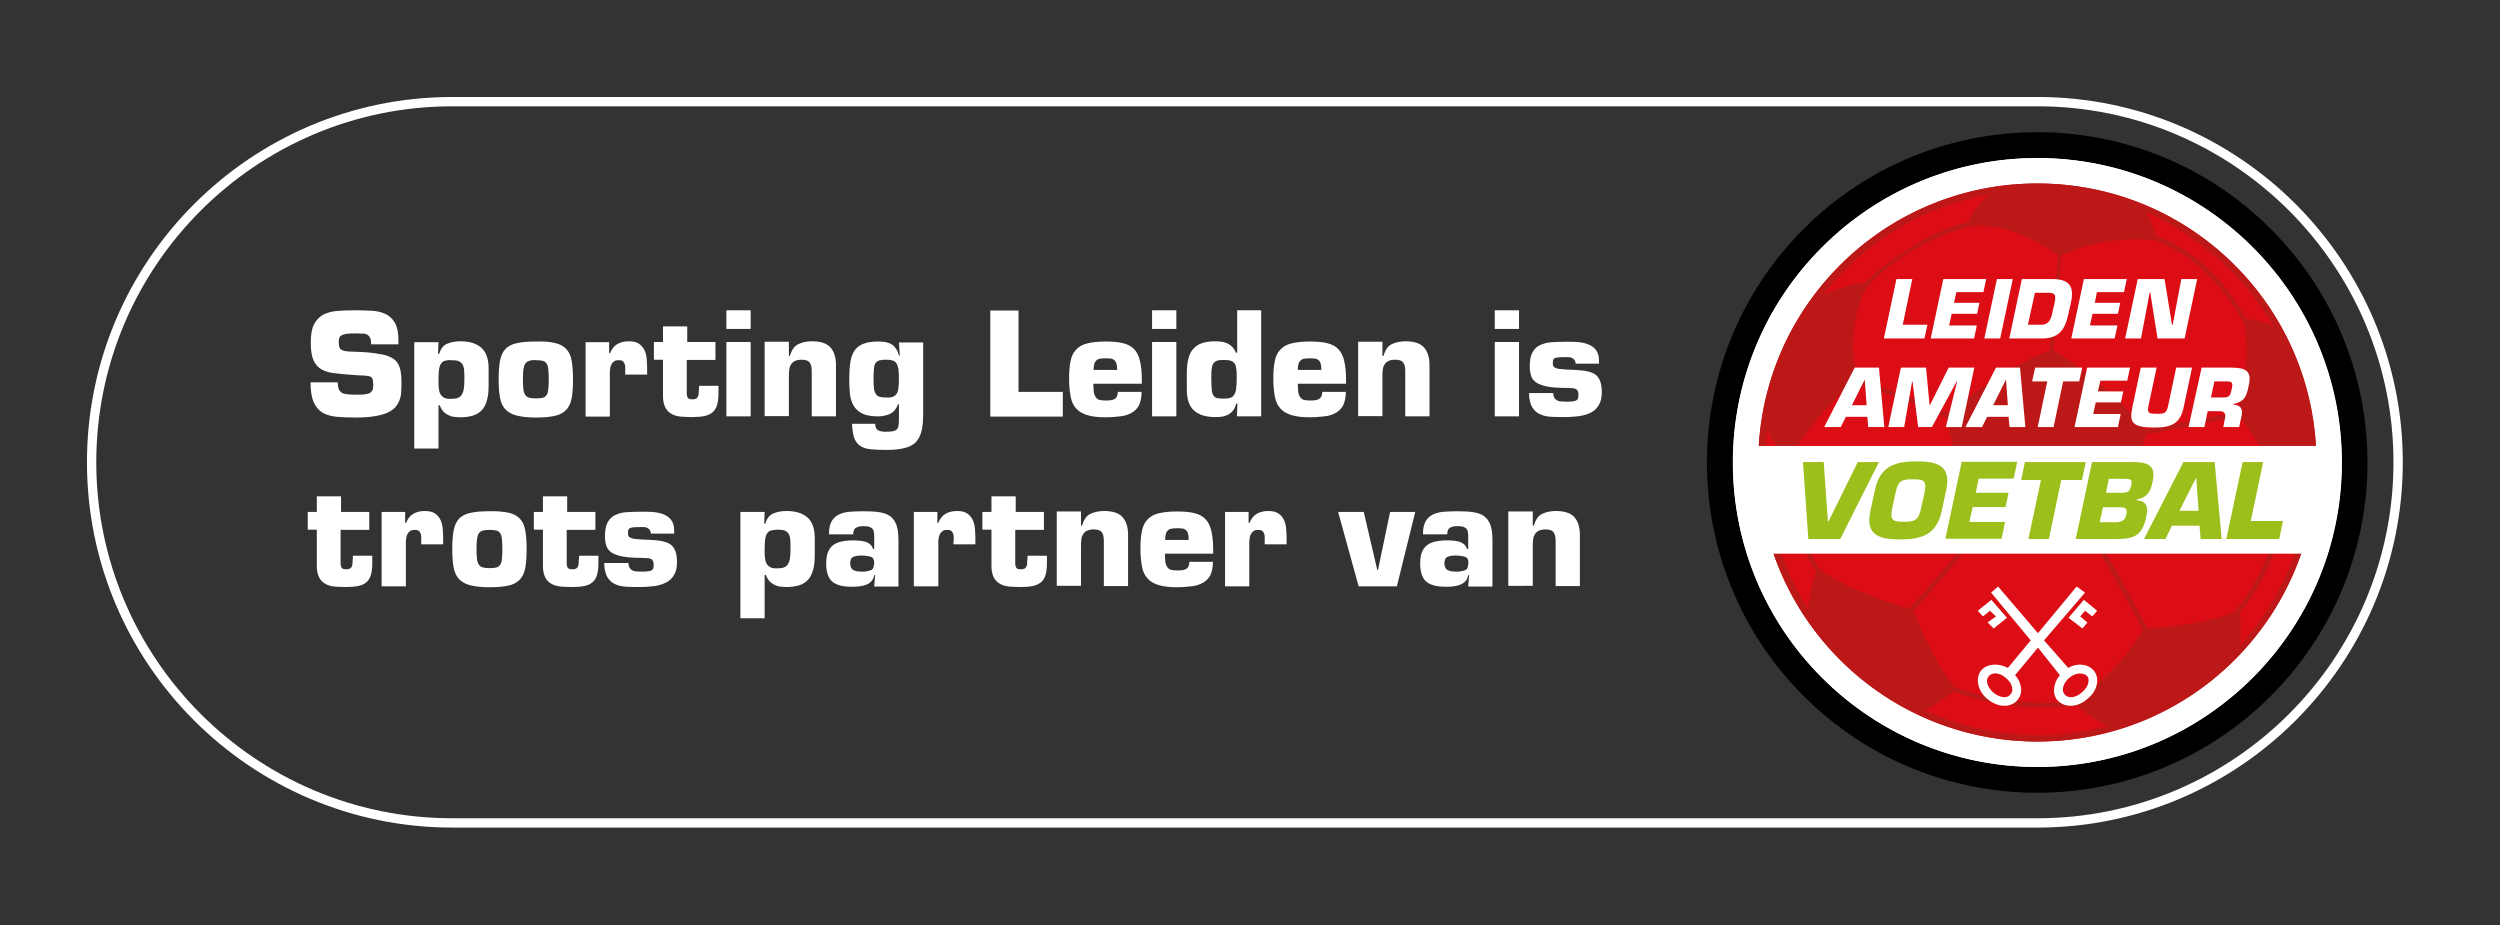 <?xml version="1.0" encoding="utf-8"?>
<!-- Generator: Adobe Illustrator 26.0.3, SVG Export Plug-In . SVG Version: 6.00 Build 0)  -->
<svg version="1.1" id="Logo_LAV" xmlns="http://www.w3.org/2000/svg" xmlns:xlink="http://www.w3.org/1999/xlink" x="0px" y="0px"
	 viewBox="0 0 1072.4 396.9" style="enable-background:new 0 0 1072.4 396.9;" xml:space="preserve">
<rect x="0" y="0" width="1072.4" height="396.9" fill="#333333" stroke="none"/>
<style type="text/css">
	.st0{fill:#FFFFFF;}
	.st1{fill:#BD1818;}
	.st2{fill:#DC0D15;}
	.st3{fill:#9DBF1C;}
</style>
<path class="st0" d="M874,355H194c-86.4,0-156.7-70.3-156.7-156.7c0-86.4,70.3-156.7,156.7-156.7h680c86.4,0,156.7,70.3,156.7,156.7
	C1030.7,284.7,960.4,355,874,355z M194,45.6c-84.2,0-152.7,68.5-152.7,152.7C41.3,282.5,109.8,351,194,351h680
	c84.2,0,152.7-68.5,152.7-152.7c0-84.2-68.5-152.7-152.7-152.7H194z"/>
<ellipse id="Basis_00000114054248375488848020000009848072430520852662_" transform="matrix(0.707 -0.707 0.707 0.707 115.762 676.106)" cx="874" cy="198.3" rx="141.7" ry="141.7"/>
<g>
	<g id="Basis_00000183233739590421567650000013845771430607941015_">
		
			<ellipse transform="matrix(0.707 -0.707 0.707 0.707 115.762 676.106)" class="st0" cx="874" cy="198.3" rx="130.6" ry="130.6"/>
	</g>
	<path id="Basis_00000138553425606314426040000016194904299516140701_" class="st0" d="M874,67.8c-72.1,0-130.6,58.5-130.6,130.6
		c0,72.1,58.5,130.6,130.6,130.6c72.1,0,130.6-58.5,130.6-130.6C1004.6,126.2,946.1,67.8,874,67.8L874,67.8z"/>
</g>
<g>
	<g>
		<g id="Basis_00000165207374200992703050000015777248264141867444_">
			
				<ellipse transform="matrix(0.707 -0.707 0.707 0.707 115.762 676.106)" class="st1" cx="874" cy="198.3" rx="119.7" ry="119.7"/>
		</g>
		<path id="Basis_00000170973838561886521780000011833946344212075171_" class="st1" d="M874,78.7c-66.1,0-119.7,53.6-119.7,119.7
			c0,66.1,53.6,119.7,119.7,119.7c66.1,0,119.7-53.6,119.7-119.7C993.7,132.2,940.1,78.7,874,78.7L874,78.7z"/>
	</g>
	<g id="Voetbal">
		<path class="st2" d="M847.6,230.1c-3,3.8-8.7,11.2-14.3,17.7c-5.6,6.5-10.9,12.5-12.5,14.3c0.3,0.8,2.9,6.9,6.2,13.8
			c3.3,6.7,7.4,14.2,11,18c0.6,0.6,0.4,0.7,1.3,1.1c12.4,4.4,24.6,6,34,6.3c9.7,0.4,16.4-0.5,17.8-0.7l0.1-0.1l0-0.1
			c10.6-8,17.6-15.5,21.9-21.1c4.3-5.5,6-9.1,6-9.1c0,0,0.1-0.1,0.1-0.1c0,0-4.3-7.9-8.9-16.3c-3.5-6.3-7.3-12.5-10.7-18.8
			c-6.1,0.8-24.1-1.6-28.4-1.6C860.6,233.5,850.4,230.5,847.6,230.1L847.6,230.1z"/>
		<path class="st2" d="M795.2,164.4c-8.5,6.7-15,14.2-19.4,20.1c-4.4,6-6.9,10.5-7.2,11.2h0h0c-0.4,15.1,2.4,27,5.5,35.3
			c3.1,8.3,6.4,13,7,13.7c5.8,4.2,14.2,7.9,21.6,10.9c7.5,2.9,14,5,16.3,5.6c1-1.1,6.2-7,11.9-13.7c5.7-6.6,12.3-14.3,15.5-18.4
			c-1.2-5.3-4-16.3-6.3-26.9c-2.3-10.6-4.5-20.5-5-23c-0.7-0.3-5.8-2.6-13.1-5.5c-7.3-2.9-16.9-6.5-26.7-9.4
			C795.2,164.3,795.2,164.3,795.2,164.4L795.2,164.4z"/>
		<path class="st2" d="M882.9,109.6c-1.9-1.4-7.5-5.3-14.7-8.4c-7.2-3.1-15.9-5.5-24.2-3.9c-10.4,2.6-21.1,8-29.1,13.6
			c-8,5.6-13.3,11.4-14.1,12.1c-0.4,0.7-2.6,4.5-4.2,11.1c-1.6,6.7-2.5,16.2-0.5,28.3c9.5,2.8,18.7,6.2,25.9,9.1
			c7.2,2.9,12.4,5.2,13.7,5.8c1.5-1.3,7.2-6,15.1-11.5c7.9-5.5,18.1-11.3,28.4-15.5l1.8-20.5L882.9,109.6L882.9,109.6z"/>
		<path class="st2" d="M962.3,138.4l-0.4-0.6c-2.3-5.1-5.7-9.4-9.2-13.7c-6-7.4-15.2-16.1-28-21c-11.5-1.2-21.3,0.2-28.3,2.1
			c-7.1,1.9-11.4,4.1-12.2,4.5l-1.5,20.3l-1.9,20.3l0,0l0,0c2.4,1.4,8.7,5.3,15.9,11c7.3,5.8,15.8,13.5,23.4,23l19.9-3.8l19.9-3.8
			c2.9-11.5,3.8-20.2,3.8-26.4C963.7,144,962.9,140.2,962.3,138.4L962.3,138.4z"/>
		<path class="st2" d="M775.7,261.2c0.2-2.7,0.6-5.2,1.1-7.8c0.5-2.5,1.3-5.2,2.2-8.2c-1.3-1.9-4.6-7.1-7.4-15.5
			c-2.9-8.3-5.3-19.8-5-34c-2-1.5-3.6-3.2-5-5.1c-1.4-1.9-2.5-3.9-3.5-6.1c-0.1,0.5-0.1,1-0.2,1.5c-0.1,0.5-0.1,1-0.1,1.5h0h0v0l0,0
			h0h0c-1.2,13.4-0.1,26.5,3,38.9C763.9,239,769,250.7,775.7,261.2L775.7,261.2z"/>
		<path class="st2" d="M904.1,311.5c-3.5-1.8-6.4-3.7-8.6-5.2c-2.2-1.6-3.6-2.9-4.2-3.5c-2.3,0.3-9.4,1-19.1,0.6
			c-9.7-0.5-21.9-2.1-34.3-6.7l0,0l0,0c-1.2,0.9-3.2,2.3-5.4,3.8c-2.2,1.5-4.5,3.1-6.6,4.4c5.8,2.6,11.9,4.8,18.2,6.5
			c6.3,1.7,12.8,2.9,19.5,3.5v0l0,0h0h0l0,0v0c7,0.6,13.9,0.7,20.7,0.1C891,314.3,897.6,313.1,904.1,311.5L904.1,311.5z"/>
		<path class="st2" d="M920.2,90.9c1.6,2.3,2.9,4.8,3.5,6.5c0.6,1.7,0.8,3,0.9,3.7l0.4,0.1l0.4,0.1c12.2,4.7,21.3,12.6,27.4,19.8
			c6.2,7.2,9.5,13.7,10.4,15.5c0.3,0,0.5,0.1,0.7,0.1c1,0.2,2.5,0.5,4.4,0.9c1.9,0.4,4.1,0.9,6.5,1.6c-6.3-10.6-14.1-20.1-23.3-28.2
			C942.3,102.9,931.6,95.8,920.2,90.9L920.2,90.9z"/>
		<path class="st2" d="M844.6,95.1c0.2-0.8,0.8-2.4,2.2-4.5c1.4-2.1,3.5-4.7,6.8-7.2c-14.3,2.5-27.8,7.6-39.9,14.9
			c-12.1,7.3-22.9,16.8-31.7,28.1c4.8-2,8.8-3.2,11.8-4c3-0.7,5-1,5.8-1c1.2-1.1,7-6.4,15.1-11.9c8.1-5.6,18.4-11.5,28.8-14.1
			l0.6-0.1L844.6,95.1L844.6,95.1z"/>
		<path class="st2" d="M959.4,261.5c9.3-11.7,13.9-23.3,16.3-32c2.3-8.7,2.4-14.5,2.4-14.6c0.1-1,0.2-1.1,0-1.8
			c-0.9-2.8-2.5-7.6-4.8-13.1c-3-7-7.3-15.1-12.9-21.3l-19.9,3.8l-19.9,3.8c-0.8,3.7-5,14.2-9.3,24.5c-4.3,10.3-8.7,20.3-10,23.1
			c1.9,2.8,6.9,11.6,11.3,19.7c4.5,8.1,8.4,15.5,8.5,15.6c0.1,0.2,0.2,0.3,0.4,0.4c2.6-0.2,8.2-0.6,14.7-1.5
			c7.6-1.1,16.4-2.9,22.1-5.7C958.9,262.1,959.3,262.1,959.4,261.5L959.4,261.5z"/>
		<path class="st2" d="M960.9,262.8l-0.1,0.1l0,0.1c0,0,0.2,1.5,0.3,4c0.1,2.4,0.2,5.8,0.1,9.6c8.1-9,14.8-19.3,19.8-30.7
			c5-11.3,8.3-23.6,9.5-36.6h0h0v0v0h0h0c0-0.3,0-0.5,0.1-0.8c0-0.3,0-0.6,0.1-0.8c-0.5,0.5-1,1-1.5,1.5c-0.5,0.5-1.1,1-1.7,1.5l0,0
			v0c-1,0.8-2,1.5-3.1,2.2c-1.1,0.7-2.3,1.4-3.6,2c-0.2,0.1-0.5,0.1-0.6,0.4c0,1.4-0.4,7.7-2.9,16.4
			C974.6,240.4,969.9,251.6,960.9,262.8L960.9,262.8L960.9,262.8z"/>
	</g>
</g>
<g id="Sleutels">
	<path class="st0" d="M876.8,274.7l10.4,11.8c3.7-2.2,8.3-1.8,10.8,1c3,3.3,1.7,9-2.6,12.3c-4.2,3.8-9.9,3.9-12.9,0.5
		c-2.3-2.7-1.7-7.4,1.1-10.7l-9.4-11.8l-9.8,11.8c3,3.3,3.5,7.9,1,10.7c-2.8,3.4-8.5,3.3-12.9-0.5c-4.2-3.3-5.3-9-2.6-12.3
		c2.5-2.8,7.2-3.2,11.4-1l9.8-11.8l-17-20.5l3-2.6l17.1,20l16.6-20l3.6,2.6L876.8,274.7z M860.3,290.7c-2.5-2.2-5.8-2.5-7.2-0.6
		c-1.6,1.6-0.6,4.8,2.1,7.1c2.6,2.1,5.9,2.6,7.2,0.6C864.1,296.2,863.1,292.9,860.3,290.7z M892.8,297.2c3-2.3,3.8-5.5,2.6-7.1
		c-1.7-1.8-5.1-1.6-7.7,0.6c-2.7,2.2-3.6,5.5-2.1,7.1C887,299.8,890.5,299.3,892.8,297.2z"/>
	<polygon class="st0" points="895.4,267 893.3,269.6 887.3,265 893.9,257.3 899.6,262 897.5,264.4 894.4,262 892.3,264.4 	"/>
	<polygon class="st0" points="853.6,262 850.6,264.4 848.4,262 854.2,257.3 860.9,265 855.2,269.6 852.6,267 856.2,264.4 	"/>
</g>
<rect id="Balk" x="750.7" y="191.3" class="st0" width="246.6" height="46.2"/>
<g id="Tekst">
	<g>
		<path class="st0" d="M816.2,139.3h10.6l-1.3,5.9h-17.4l5.4-25.5h6.8L816.2,139.3z"/>
		<path class="st0" d="M838.2,129.9h10.9l-1,4.7h-10.9l-1.1,5H848l-1.2,5.6h-18.6l5.4-25.5H852l-1.2,5.6h-11.6L838.2,129.9z"/>
		<path class="st0" d="M858,145.2h-6.8l5.4-25.5h6.8L858,145.2z"/>
		<path class="st0" d="M867.3,119.7h12.9c7.1,0,9.7,2.7,8.2,9.9l-1.2,5.3c-1.5,7-4.4,10.3-11.5,10.3h-13.8L867.3,119.7z
			 M869.9,139.3h5.9c2.5,0,3.8-1.7,4.4-4.4l1.2-5.3c0.7-3.3-0.2-4-2.6-4h-5.9L869.9,139.3z"/>
		<path class="st0" d="M898.6,129.9h10.9l-1,4.7h-10.9l-1.1,5h11.8l-1.2,5.6h-18.6l5.4-25.5h18.4l-1.2,5.6h-11.6L898.6,129.9z"/>
		<path class="st0" d="M918.4,145.2h-6.8l5.4-25.5h11.5l3.2,19.6h0.3l3.7-19.6h6.8l-5.4,25.5h-11.6l-3.1-19.6h-0.3L918.4,145.2z"/>
		<path class="st0" d="M791.8,178.8l-2.2,4.4h-7.1l13.1-25.5H806l2.3,25.5h-6.9l-0.4-4.4H791.8z M799.9,162.8L799.9,162.8l-5.5,11
			h6.3L799.9,162.8z"/>
		<path class="st0" d="M816.8,183.2H810l5.4-25.5h10.8l1.5,16h0.2l8-16h11l-5.4,25.5h-6.8l4.8-19.5h-0.2l-10.6,19.5h-5.9l-2.4-19.5
			h-0.2L816.8,183.2z"/>
		<path class="st0" d="M852.4,178.8l-2.2,4.4h-7.1l13.1-25.5h10.3l2.3,25.5H862l-0.4-4.4H852.4z M860.5,162.8L860.5,162.8l-5.5,11
			h6.3L860.5,162.8z"/>
		<path class="st0" d="M880.9,183.2h-6.8l4.1-19.6h-6.5l1.3-5.9h20.2l-1.3,5.9H885L880.9,183.2z"/>
		<path class="st0" d="M899.9,167.9h10.9l-1,4.7H899l-1.1,5h11.8l-1.2,5.6h-18.6l5.4-25.5h18.4l-1.2,5.6H901L899.9,167.9z"/>
		<path class="st0" d="M940.3,157.7l-3.6,17c-1.4,6.8-5,8.7-12.5,8.7c-10.2,0-10.7-2.6-9.5-8.7l3.6-17h6.8l-3.6,16.9
			c-0.6,2.9,1,2.9,3.9,2.9c2.9,0,3.9-0.2,4.6-3.2l3.5-16.6H940.3z"/>
		<path class="st0" d="M944.4,157.7h13.1c5.9,0.1,8.5,1.4,7.1,7.7c-0.9,4.2-1.4,6.7-6.5,7.9l-0.1,0.3c2.8,0.1,4.2,1.6,3.6,4.5
			l-1.1,5.1h-6.8l0.7-3.6c0.5-1.9-0.1-3.2-2.1-3.2h-5.3l-1.4,6.8h-6.8L944.4,157.7z M953.7,170.5c2.9,0,3.1-1.1,3.7-4
			c0.5-2.3,0-2.9-2.2-2.9h-5.3l-1.5,6.9H953.7z"/>
	</g>
	<g>
		<path class="st3" d="M796.9,198.2h9.1l-16.6,33h-13.7l-2.3-33h8.9l1.8,25.4h0.3L796.9,198.2z"/>
		<path class="st3" d="M802.3,219.3l2-9.3c2.2-10.2,8.9-12.1,17.9-12.1c8.9,0,14.8,1.9,12.7,12.1l-2,9.3
			c-2.2,10.2-8.9,12.1-17.8,12.1C806,231.4,800.1,229.5,802.3,219.3z M824,218.4l1.6-7.4c1-4.9-0.5-5.4-5.1-5.4
			c-4.6,0-6.2,0.5-7.3,5.4l-1.6,7.4c-0.9,4.9,0.5,5.4,5.1,5.4C821.2,223.8,822.9,223.3,824,218.4z"/>
		<path class="st3" d="M847.5,211.4h14.1l-1.3,6.1h-14.1l-1.4,6.4h15.3l-1.5,7.2h-24.1l7-33h23.8l-1.5,7.2h-15L847.5,211.4z"/>
		<path class="st3" d="M878.9,231.2h-8.8l5.4-25.3H867l1.6-7.7h26.1l-1.6,7.7h-8.9L878.9,231.2z"/>
		<path class="st3" d="M897.4,198.2h17.3c6.6,0,10.2,1.2,8.7,8.4c-0.9,4.2-2.3,6.9-6.8,7.6l-0.1,0.4c4.8,0.3,5,3.3,4.1,7.4
			c-1.7,8.1-5.7,9.2-12.7,9.2h-17.5L897.4,198.2z M900.7,224h6.6c2.9,0,4.2-0.7,4.8-3.3c0.6-2.7-0.4-3.1-3.2-3.1h-6.8L900.7,224z
			 M903.4,211.4h6.3c3.1,0,3.9-0.5,4.5-3.2c0.4-2,0.3-2.7-2.2-2.8h-7.4L903.4,211.4z"/>
		<path class="st3" d="M931.7,225.5l-2.8,5.7h-9.2l16.9-33H950l3,33h-9l-0.5-5.7H931.7z M942.1,204.8L942.1,204.8l-7.2,14.3h8.2
			L942.1,204.8z"/>
		<path class="st3" d="M965.5,223.5h13.8l-1.6,7.7H955l7-33h8.8L965.5,223.5z"/>
	</g>
</g>
<g>
	<path class="st0" d="M155.4,151c3.4,0.2,6.1,0.6,8.3,1c2.2,0.4,3.9,1.1,5.2,2c1.3,0.9,2.1,2.2,2.6,3.8c0.5,1.6,0.7,3.7,0.7,6.3
		c0,1.3,0,2.5-0.1,3.7c0,1.2-0.2,2.4-0.6,3.5c-0.4,1.1-0.9,2.1-1.7,3.1c-0.8,1-1.9,1.8-3.3,2.5c-1.5,0.7-3.3,1.2-5.6,1.6
		c-2.3,0.4-5.1,0.6-8.4,0.6c-2.9,0-5.6-0.1-7.9-0.3c-2.4-0.2-4.4-0.8-6.1-1.7c-1.7-1-3-2.5-3.9-4.5c-0.9-2-1.4-4.9-1.4-8.6h11.7
		c0,1.2,0.1,2.1,0.4,2.8c0.2,0.7,0.7,1.2,1.2,1.6c0.6,0.4,1.4,0.6,2.3,0.7c1,0.1,2.2,0.2,3.7,0.2c1.4,0,2.6,0,3.6-0.1
		c1-0.1,1.7-0.3,2.3-0.5c0.6-0.3,1-0.7,1.3-1.2c0.3-0.5,0.4-1.3,0.4-2.3c0-1-0.1-1.7-0.2-2.3c-0.1-0.5-0.4-0.9-0.8-1.2
		c-0.4-0.3-1.1-0.4-1.9-0.5c-0.8-0.1-2-0.2-3.4-0.2l-2.7-0.2c-2.8-0.2-5.3-0.4-7.5-0.7c-2.2-0.2-4.1-0.8-5.6-1.6s-2.7-2.2-3.5-3.9
		c-0.8-1.8-1.2-4.3-1.2-7.6c0-3.3,0.4-5.8,1.3-7.7c0.9-1.8,2.2-3.2,3.8-4.2c1.7-0.9,3.7-1.5,6-1.7c2.4-0.2,5-0.3,8-0.3
		c2.5,0,4.8,0.1,7.1,0.2c2.2,0.1,4.2,0.6,5.9,1.4c1.7,0.8,3,2.1,4,3.8c1,1.7,1.5,4.2,1.5,7.3v1.9h-11.7c0-1.2-0.1-2.1-0.4-2.7
		c-0.3-0.6-0.7-1.1-1.2-1.4c-0.5-0.3-1.2-0.5-2.1-0.5c-0.8,0-1.9-0.1-3.1-0.1c-1.7,0-3,0.1-3.9,0.2c-0.9,0.2-1.6,0.4-2.1,0.7
		c-0.5,0.3-0.8,0.7-0.9,1.2c-0.1,0.5-0.2,1.1-0.2,1.7c0,0.9,0.1,1.6,0.3,2.2c0.2,0.5,0.5,0.9,1,1.1c0.4,0.2,0.9,0.4,1.5,0.5
		c0.6,0.1,1.3,0.2,2.1,0.2L155.4,151z"/>
	<path class="st0" d="M177.7,146.8h10.4l-0.2,5h0.5c0.6-2.1,1.7-3.6,3.3-4.3c1.6-0.7,3.5-1.1,5.8-1.1c3.8,0,6.8,0.9,8.9,2.7
		c2.1,1.8,3.2,4.8,3.2,9v7.3c0,2.4-0.2,4.5-0.7,6.2c-0.4,1.7-1.1,3.1-2.1,4.2c-1,1.1-2.2,1.9-3.7,2.4c-1.5,0.5-3.4,0.8-5.6,0.8
		c-1,0-1.9-0.1-2.8-0.2c-0.9-0.1-1.7-0.4-2.5-0.8c-0.8-0.4-1.5-0.9-2.1-1.6c-0.6-0.7-1.1-1.5-1.5-2.6h-0.5v18.6h-10.4V146.8z
		 M190.7,154.8c-0.7,0.2-1.2,0.7-1.6,1.3c-0.4,0.6-0.6,1.4-0.8,2.5c-0.1,1.1-0.2,2.5-0.2,4.2c0,1.3,0,2.5,0.1,3.6
		c0.1,1,0.3,1.9,0.7,2.6c0.4,0.7,0.9,1.2,1.6,1.6c0.7,0.4,1.6,0.5,2.9,0.5c1.1,0,2-0.1,2.7-0.3c0.7-0.2,1.3-0.6,1.8-1.2
		c0.4-0.6,0.8-1.4,1-2.5c0.2-1.1,0.3-2.5,0.3-4.3c0-1.5,0-2.8-0.1-3.9c-0.1-1.1-0.3-1.9-0.7-2.6c-0.4-0.6-1-1.1-1.7-1.4
		c-0.8-0.3-1.8-0.4-3.2-0.4C192.3,154.4,191.4,154.6,190.7,154.8z"/>
	<path class="st0" d="M237.9,147.1c2.1,0.4,3.7,1.3,4.9,2.5c1.2,1.2,2,2.9,2.4,5c0.4,2.1,0.6,4.9,0.6,8.2c0,3.3-0.2,6-0.6,8.1
		c-0.4,2.1-1.2,3.8-2.4,5c-1.2,1.2-2.8,2.1-4.9,2.5c-2.1,0.5-4.8,0.7-8.1,0.7c-3.3,0-5.9-0.3-8-0.8s-3.7-1.4-4.9-2.6
		c-1.2-1.2-2-2.9-2.4-5c-0.4-2.1-0.6-4.7-0.6-7.9c0-3.3,0.2-6,0.6-8.1c0.4-2.1,1.2-3.8,2.3-5c1.2-1.2,2.8-2.1,4.9-2.5
		c2.1-0.5,4.8-0.7,8.1-0.7C233.2,146.4,235.9,146.6,237.9,147.1z M227,154.8c-0.7,0.2-1.3,0.6-1.7,1.2c-0.4,0.6-0.6,1.4-0.8,2.5
		c-0.1,1.1-0.2,2.5-0.2,4.2c0,1.7,0.1,3.1,0.2,4.2c0.1,1.1,0.4,1.9,0.8,2.5c0.4,0.6,1,1,1.7,1.2c0.7,0.2,1.7,0.3,3,0.3
		c1.2,0,2.2-0.1,2.9-0.3c0.7-0.2,1.2-0.6,1.6-1.2c0.4-0.6,0.6-1.4,0.7-2.5c0.1-1.1,0.2-2.5,0.2-4.2c0-1.7-0.1-3.1-0.2-4.2
		c-0.1-1.1-0.3-1.9-0.7-2.5c-0.4-0.6-0.9-1-1.6-1.2c-0.7-0.2-1.7-0.3-2.9-0.3C228.8,154.4,227.8,154.5,227,154.8z"/>
	<path class="st0" d="M268.2,159.2c0-0.6,0-1.1,0-1.7c0-0.6-0.1-1.1-0.3-1.5c-0.2-0.4-0.4-0.8-0.8-1.1c-0.4-0.3-0.9-0.4-1.6-0.4
		c-0.8,0-1.5,0.1-1.9,0.4c-0.5,0.3-0.9,0.7-1.2,1.2c-0.3,0.5-0.5,1-0.6,1.6c-0.1,0.6-0.2,1.2-0.2,1.9v19.1h-10.4v-31.9h10.1v4.7h0.4
		c0.7-1.8,1.7-3.1,3.1-3.9c1.4-0.8,3-1.2,4.9-1.2c1.8,0,3.3,0.3,4.3,1c1.1,0.7,1.8,1.6,2.4,2.7c0.5,1.1,0.9,2.3,1,3.8
		c0.1,1.4,0.2,2.9,0.2,4.3v2.5h-9.4V159.2z"/>
	<path class="st0" d="M306.7,154.4h-12.1v14.3c0,0.9,0.2,1.6,0.5,2c0.3,0.4,0.9,0.6,1.9,0.6c0.7,0,1.2-0.1,1.6-0.3
		c0.4-0.2,0.6-0.5,0.8-0.9c0.2-0.4,0.3-0.8,0.3-1.3c0-0.5,0.1-1,0.1-1.6l0.1-1.7h8.3v2.9c0,2.2-0.2,4-0.6,5.3
		c-0.4,1.4-1.1,2.5-2,3.2c-0.9,0.8-2.1,1.3-3.6,1.6c-1.5,0.3-3.3,0.4-5.4,0.4c-1.7,0-3.2-0.1-4.7-0.2c-1.5-0.2-2.8-0.5-3.9-1.2
		c-1.1-0.6-2-1.5-2.6-2.7c-0.6-1.2-1-2.8-1-4.8v-15.7h-3.9v-7.6h3.9v-6.7h10.4v6.7h12.1V154.4z"/>
	<path class="st0" d="M322,141.1h-10.4v-8H322V141.1z M322,178.6h-10.4v-31.9H322V178.6z"/>
	<path class="st0" d="M338.4,146.8v5.9h0.4c0.8-2.5,1.9-4.2,3.5-5c1.6-0.8,3.6-1.3,6-1.3c3.6,0,6.2,0.8,7.8,2.5
		c1.6,1.7,2.5,4.2,2.5,7.7v22h-10.4V159c0-1.5-0.3-2.7-0.9-3.5c-0.6-0.8-1.7-1.2-3.4-1.2c-1.2,0-2.1,0.2-2.8,0.5
		c-0.7,0.3-1.3,0.8-1.7,1.4c-0.4,0.6-0.7,1.3-0.8,2.1c-0.1,0.8-0.2,1.7-0.2,2.7v17.5H328v-31.9H338.4z"/>
	<path class="st0" d="M375.4,181.5c0,0.9,0.1,1.6,0.4,2.1c0.3,0.5,0.6,0.9,1.1,1.1c0.4,0.2,0.9,0.3,1.5,0.4c0.5,0.1,1.1,0.1,1.7,0.1
		c1.1,0,2.1-0.1,2.8-0.2c0.7-0.1,1.3-0.4,1.7-0.7c0.4-0.4,0.7-0.9,0.8-1.6c0.1-0.7,0.2-1.6,0.2-2.7v-6.6h-0.4
		c-0.7,2-1.8,3.3-3.3,4.1c-1.5,0.7-3.3,1.1-5.3,1.1c-2.8,0-5.1-0.4-6.7-1.2c-1.6-0.8-2.8-1.9-3.7-3.3c-0.8-1.4-1.4-3.1-1.6-5
		c-0.2-1.9-0.3-4-0.3-6.3c0-2.6,0.1-4.9,0.4-6.9c0.2-2,0.8-3.7,1.6-5.1c0.8-1.4,2.1-2.5,3.7-3.2c1.6-0.7,3.8-1.1,6.6-1.1
		c1.1,0,2.2,0.1,3.1,0.2c1,0.2,1.8,0.5,2.6,0.9c0.8,0.4,1.4,1.1,2,1.9c0.6,0.8,1,1.8,1.3,3h0.4l-0.4-5.6h10.4v30.5
		c0,3-0.2,5.5-0.7,7.5c-0.5,2-1.3,3.6-2.5,4.8c-1.2,1.2-2.8,2-4.8,2.5c-2,0.5-4.5,0.8-7.6,0.8c-2.8,0-5.2-0.1-7-0.3
		c-1.9-0.2-3.4-0.7-4.5-1.5s-2-1.9-2.5-3.4c-0.5-1.5-0.8-3.5-0.9-6H375.4z M383,170.2c0.7-0.3,1.3-0.8,1.7-1.4
		c0.4-0.6,0.6-1.5,0.7-2.5c0.1-1,0.2-2.2,0.2-3.6c0-1.8-0.1-3.3-0.2-4.4c-0.2-1.1-0.5-1.9-0.9-2.5c-0.4-0.6-1-1-1.7-1.2
		c-0.7-0.2-1.6-0.3-2.7-0.3c-1.2,0-2.2,0.1-2.9,0.3s-1.2,0.6-1.6,1.1c-0.4,0.6-0.6,1.4-0.7,2.5c-0.1,1.1-0.2,2.6-0.2,4.4
		c0,1.7,0.1,3,0.2,4c0.1,1,0.4,1.8,0.8,2.4c0.4,0.6,0.9,1,1.6,1.2c0.7,0.2,1.6,0.3,2.7,0.3C381.2,170.6,382.2,170.5,383,170.2z"/>
	<path class="st0" d="M436.9,168.1h19v10.6h-31.1v-45.5h12.1V168.1z"/>
	<path class="st0" d="M489.7,168c0,2.4-0.4,4.3-1.1,5.8c-0.7,1.4-1.8,2.5-3.2,3.3c-1.4,0.8-3,1.3-4.9,1.5c-1.9,0.2-4,0.4-6.3,0.4
		c-3.2,0-5.7-0.3-7.7-0.9c-2-0.6-3.6-1.5-4.8-2.8c-1.2-1.3-2-2.9-2.4-5c-0.4-2.1-0.7-4.6-0.7-7.6c0-3.1,0.2-5.7,0.6-7.7
		c0.4-2.1,1.2-3.8,2.4-5c1.2-1.3,2.7-2.2,4.8-2.7c2-0.5,4.6-0.8,7.8-0.8c3,0,5.5,0.2,7.5,0.7c2,0.5,3.6,1.3,4.8,2.6
		c1.2,1.2,2,2.9,2.5,5c0.5,2.1,0.8,4.8,0.8,8v1.8H469c0,1.4,0.1,2.6,0.2,3.5s0.4,1.6,0.8,2.2c0.4,0.6,0.9,1,1.5,1.2
		c0.7,0.2,1.5,0.3,2.6,0.3c0.8,0,1.5,0,2.2-0.1c0.6-0.1,1.2-0.2,1.7-0.5c0.5-0.2,0.8-0.6,1.1-1.1c0.2-0.5,0.4-1.2,0.4-2H489.7z
		 M479.2,158.7c0-1.2-0.1-2.1-0.3-2.8c-0.2-0.7-0.6-1.2-1-1.5c-0.4-0.3-1-0.6-1.6-0.6c-0.6-0.1-1.4-0.1-2.3-0.1
		c-0.9,0-1.7,0.1-2.3,0.2c-0.6,0.1-1.1,0.4-1.5,0.8c-0.4,0.4-0.7,0.9-0.8,1.5c-0.2,0.6-0.3,1.5-0.3,2.5H479.2z"/>
	<path class="st0" d="M504.6,141.1h-10.4v-8h10.4V141.1z M504.6,178.6h-10.4v-31.9h10.4V178.6z"/>
	<path class="st0" d="M541,178.6h-10.4l0.2-5.5h-0.5c-0.3,1.2-0.8,2.2-1.3,2.9c-0.5,0.7-1.2,1.3-2,1.8c-0.8,0.4-1.7,0.7-2.6,0.9
		c-1,0.2-2,0.2-3.2,0.2c-3.8,0-6.8-0.9-8.9-2.7c-2.1-1.8-3.2-4.8-3.2-9V160c0-2.4,0.2-4.5,0.7-6.2c0.4-1.7,1.1-3.1,2.1-4.2
		c1-1.1,2.2-1.9,3.7-2.4c1.5-0.5,3.4-0.8,5.6-0.8c1,0,1.9,0.1,2.8,0.2c0.9,0.1,1.7,0.4,2.5,0.7c0.8,0.4,1.5,0.9,2.1,1.5
		c0.6,0.6,1.1,1.5,1.6,2.5h0.5v-18.2H541V178.6z M519.8,167.3c0.1,1.1,0.4,1.9,0.8,2.5c0.4,0.5,1,0.9,1.6,1c0.7,0.1,1.6,0.2,2.7,0.2
		c1.1,0,2-0.1,2.7-0.3s1.3-0.6,1.7-1.2c0.4-0.6,0.8-1.4,0.9-2.5c0.2-1.1,0.3-2.5,0.3-4.3c0-1.5,0-2.8-0.1-3.9
		c-0.1-1.1-0.3-1.9-0.6-2.6c-0.4-0.6-0.9-1.1-1.7-1.4c-0.8-0.3-1.8-0.4-3.2-0.4c-1.3,0-2.3,0.1-3,0.4c-0.7,0.3-1.3,0.7-1.6,1.4
		c-0.3,0.6-0.5,1.5-0.6,2.5c-0.1,1.1-0.1,2.4-0.1,4C519.6,164.7,519.7,166.2,519.8,167.3z"/>
	<path class="st0" d="M577.3,168c0,2.4-0.4,4.3-1.1,5.8c-0.7,1.4-1.8,2.5-3.2,3.3c-1.4,0.8-3,1.3-4.9,1.5c-1.9,0.2-4,0.4-6.3,0.4
		c-3.2,0-5.7-0.3-7.7-0.9c-2-0.6-3.6-1.5-4.8-2.8c-1.2-1.3-2-2.9-2.4-5c-0.4-2.1-0.7-4.6-0.7-7.6c0-3.1,0.2-5.7,0.6-7.7
		c0.4-2.1,1.2-3.8,2.4-5c1.2-1.3,2.7-2.2,4.8-2.7c2-0.5,4.6-0.8,7.8-0.8c3,0,5.5,0.2,7.5,0.7c2,0.5,3.6,1.3,4.8,2.6
		c1.2,1.2,2,2.9,2.5,5c0.5,2.1,0.8,4.8,0.8,8v1.8h-20.7c0,1.4,0.1,2.6,0.2,3.5s0.4,1.6,0.8,2.2c0.4,0.6,0.9,1,1.5,1.2
		c0.7,0.2,1.5,0.3,2.6,0.3c0.8,0,1.5,0,2.2-0.1c0.6-0.1,1.2-0.2,1.7-0.5c0.5-0.2,0.8-0.6,1.1-1.1c0.2-0.5,0.4-1.2,0.4-2H577.3z
		 M566.8,158.7c0-1.2-0.1-2.1-0.3-2.8c-0.2-0.7-0.6-1.2-1-1.5c-0.4-0.3-1-0.6-1.6-0.6c-0.6-0.1-1.4-0.1-2.3-0.1
		c-0.9,0-1.7,0.1-2.3,0.2c-0.6,0.1-1.1,0.4-1.5,0.8c-0.4,0.4-0.7,0.9-0.8,1.5c-0.2,0.6-0.3,1.5-0.3,2.5H566.8z"/>
	<path class="st0" d="M593,146.8v5.9h0.4c0.8-2.5,1.9-4.2,3.5-5c1.6-0.8,3.6-1.3,6-1.3c3.6,0,6.2,0.8,7.8,2.5
		c1.6,1.7,2.5,4.2,2.5,7.7v22h-10.4V159c0-1.5-0.3-2.7-0.9-3.5c-0.6-0.8-1.7-1.2-3.4-1.2c-1.2,0-2.1,0.2-2.8,0.5
		c-0.7,0.3-1.3,0.8-1.7,1.4c-0.4,0.6-0.7,1.3-0.8,2.1c-0.1,0.8-0.2,1.7-0.2,2.7v17.5h-10.4v-31.9H593z"/>
	<path class="st0" d="M651.6,141.1h-10.4v-8h10.4V141.1z M651.6,178.6h-10.4v-31.9h10.4V178.6z"/>
	<path class="st0" d="M675.9,155.8c-0.1-0.6-0.3-1.2-0.6-1.5c-0.3-0.4-0.7-0.6-1.1-0.8c-0.4-0.2-0.8-0.3-1.3-0.3c-0.5,0-0.9,0-1.3,0
		c-1.4,0-2.4,0-3.2,0.1c-0.7,0.1-1.3,0.2-1.6,0.4c-0.3,0.2-0.5,0.5-0.6,0.8c-0.1,0.3-0.1,0.7-0.1,1.2c0,0.4,0,0.8,0.1,1.1
		c0.1,0.3,0.3,0.6,0.6,0.8s0.9,0.4,1.6,0.6c0.7,0.1,1.8,0.2,3.1,0.3c2.7,0.1,5,0.2,7,0.4c2,0.2,3.6,0.6,4.9,1.2
		c1.3,0.6,2.2,1.6,2.8,2.9c0.6,1.3,0.9,3,0.9,5.2c0,2.3-0.4,4.2-1.3,5.6c-0.8,1.4-2,2.5-3.4,3.2c-1.4,0.7-3.1,1.2-4.9,1.5
		c-1.9,0.2-3.9,0.4-6,0.4c-2.1,0-4,0-5.9-0.1c-1.9-0.1-3.5-0.4-5-1.1c-1.4-0.6-2.6-1.7-3.4-3.1c-0.8-1.4-1.3-3.4-1.3-6h10.4
		c0,0.9,0.2,1.6,0.5,2.1c0.3,0.5,0.7,0.8,1.2,1.1c0.5,0.2,1,0.4,1.6,0.4c0.6,0,1.2,0.1,1.9,0.1c1.2,0,2.1,0,2.9-0.1
		c0.7-0.1,1.3-0.2,1.7-0.4c0.4-0.2,0.6-0.5,0.8-0.8c0.1-0.4,0.2-0.9,0.2-1.5c0-0.8-0.1-1.4-0.3-1.8c-0.2-0.4-0.6-0.8-1-0.9
		c-0.5-0.2-1-0.3-1.7-0.3c-0.7,0-1.5-0.1-2.4-0.1c-3.3,0-6-0.2-8-0.6c-2-0.4-3.6-1-4.7-1.7c-1.1-0.8-1.9-1.7-2.2-2.9
		c-0.4-1.2-0.6-2.6-0.6-4.2c0-2.5,0.4-4.5,1.2-5.9c0.8-1.4,1.9-2.5,3.3-3.1s3-1.1,4.9-1.2c1.9-0.1,4-0.2,6.2-0.2c1.5,0,3,0,4.6,0.1
		c1.6,0.1,3.2,0.4,4.6,0.9c1.4,0.5,2.6,1.3,3.5,2.4c0.9,1.1,1.4,2.6,1.4,4.5v1.5H675.9z"/>
	<path class="st0" d="M158.2,227.3h-12.1v14.3c0,0.9,0.2,1.6,0.5,2c0.3,0.4,0.9,0.6,1.9,0.6c0.7,0,1.2-0.1,1.6-0.3
		c0.4-0.2,0.6-0.5,0.8-0.9c0.2-0.4,0.3-0.8,0.3-1.3c0-0.5,0.1-1,0.1-1.6l0.1-1.7h8.3v2.9c0,2.2-0.2,4-0.6,5.3
		c-0.4,1.4-1.1,2.5-2,3.2c-0.9,0.8-2.1,1.3-3.6,1.6c-1.5,0.3-3.3,0.4-5.4,0.4c-1.7,0-3.2-0.1-4.7-0.2c-1.5-0.2-2.8-0.5-3.9-1.2
		c-1.1-0.6-2-1.5-2.6-2.7c-0.6-1.2-1-2.8-1-4.8v-15.7h-3.9v-7.6h3.9v-6.7h10.4v6.7h12.1V227.3z"/>
	<path class="st0" d="M180.7,232c0-0.6,0-1.1,0-1.7c0-0.6-0.1-1.1-0.3-1.5c-0.2-0.4-0.4-0.8-0.8-1.1c-0.4-0.3-0.9-0.4-1.6-0.4
		c-0.8,0-1.5,0.1-1.9,0.4c-0.5,0.3-0.9,0.7-1.2,1.2c-0.3,0.5-0.5,1-0.6,1.6c-0.1,0.6-0.2,1.2-0.2,1.9v19.1h-10.4v-31.9h10.1v4.7h0.4
		c0.7-1.8,1.7-3.1,3.1-3.9c1.4-0.8,3-1.2,4.9-1.2c1.8,0,3.3,0.3,4.3,1c1.1,0.7,1.8,1.6,2.4,2.7c0.5,1.1,0.9,2.3,1,3.8
		c0.1,1.4,0.2,2.9,0.2,4.3v2.5h-9.4V232z"/>
	<path class="st0" d="M218,219.9c2.1,0.4,3.7,1.3,4.9,2.5c1.2,1.2,2,2.9,2.4,5c0.4,2.1,0.6,4.9,0.6,8.2c0,3.3-0.2,6-0.6,8.1
		s-1.2,3.8-2.4,5c-1.2,1.2-2.8,2.1-4.9,2.5c-2.1,0.5-4.8,0.7-8.1,0.7c-3.3,0-5.9-0.3-8-0.8c-2.1-0.5-3.7-1.4-4.9-2.6
		c-1.2-1.2-2-2.9-2.4-5c-0.4-2.1-0.6-4.7-0.6-7.9c0-3.3,0.2-6,0.6-8.1c0.4-2.1,1.2-3.8,2.3-5c1.2-1.2,2.8-2.1,4.9-2.5
		c2.1-0.5,4.8-0.7,8.1-0.7C213.2,219.2,215.9,219.5,218,219.9z M207.1,227.6c-0.7,0.2-1.3,0.6-1.7,1.2c-0.4,0.6-0.6,1.4-0.8,2.5
		c-0.1,1.1-0.2,2.5-0.2,4.2c0,1.7,0.1,3.1,0.2,4.2c0.1,1.1,0.4,1.9,0.8,2.5c0.4,0.6,1,1,1.7,1.2c0.7,0.2,1.7,0.3,3,0.3
		c1.2,0,2.2-0.1,2.9-0.3c0.7-0.2,1.2-0.6,1.6-1.2c0.4-0.6,0.6-1.4,0.7-2.5c0.1-1.1,0.2-2.5,0.2-4.2c0-1.7-0.1-3.1-0.2-4.2
		c-0.1-1.1-0.3-1.9-0.7-2.5c-0.4-0.6-0.9-1-1.6-1.2c-0.7-0.2-1.7-0.3-2.9-0.3C208.9,227.3,207.9,227.4,207.1,227.6z"/>
	<path class="st0" d="M255.2,227.3h-12.1v14.3c0,0.9,0.2,1.6,0.5,2c0.3,0.4,0.9,0.6,1.9,0.6c0.7,0,1.2-0.1,1.6-0.3
		c0.4-0.2,0.6-0.5,0.8-0.9c0.2-0.4,0.3-0.8,0.3-1.3c0-0.5,0.1-1,0.1-1.6l0.1-1.7h8.3v2.9c0,2.2-0.2,4-0.6,5.3
		c-0.4,1.4-1.1,2.5-2,3.2c-0.9,0.8-2.1,1.3-3.6,1.6c-1.5,0.3-3.3,0.4-5.4,0.4c-1.7,0-3.2-0.1-4.7-0.2c-1.5-0.2-2.8-0.5-3.9-1.2
		c-1.1-0.6-2-1.5-2.6-2.7c-0.6-1.2-1-2.8-1-4.8v-15.7h-3.9v-7.6h3.9v-6.7h10.4v6.7h12.1V227.3z"/>
	<path class="st0" d="M279.2,228.7c-0.1-0.6-0.3-1.2-0.6-1.5c-0.3-0.4-0.7-0.6-1.1-0.8c-0.4-0.2-0.8-0.3-1.3-0.3c-0.5,0-0.9,0-1.3,0
		c-1.4,0-2.4,0-3.2,0.1c-0.7,0.1-1.3,0.2-1.6,0.4c-0.3,0.2-0.5,0.5-0.6,0.8c-0.1,0.3-0.1,0.7-0.1,1.2c0,0.4,0,0.8,0.1,1.1
		c0.1,0.3,0.3,0.6,0.6,0.8c0.4,0.2,0.9,0.4,1.6,0.6c0.7,0.1,1.8,0.2,3.1,0.3c2.7,0.1,5,0.2,7,0.4c2,0.2,3.6,0.6,4.9,1.2
		s2.2,1.6,2.8,2.9s0.9,3,0.9,5.2c0,2.3-0.4,4.2-1.3,5.6c-0.8,1.4-2,2.5-3.4,3.2c-1.4,0.7-3.1,1.2-4.9,1.5c-1.9,0.2-3.9,0.4-6,0.4
		c-2.1,0-4,0-5.9-0.1c-1.9-0.1-3.5-0.4-5-1.1c-1.4-0.6-2.6-1.7-3.4-3.1s-1.3-3.4-1.3-6h10.4c0,0.9,0.2,1.6,0.5,2.1
		c0.3,0.5,0.7,0.8,1.2,1.1c0.5,0.2,1,0.4,1.6,0.4c0.6,0,1.2,0.1,1.9,0.1c1.2,0,2.1,0,2.9-0.1s1.3-0.2,1.7-0.4
		c0.4-0.2,0.6-0.5,0.8-0.8c0.1-0.4,0.2-0.9,0.2-1.5c0-0.8-0.1-1.4-0.3-1.8c-0.2-0.4-0.6-0.8-1-0.9c-0.5-0.2-1-0.3-1.7-0.3
		c-0.7,0-1.5-0.1-2.4-0.1c-3.3,0-6-0.2-8-0.6c-2-0.4-3.6-1-4.7-1.7c-1.1-0.8-1.9-1.8-2.2-2.9c-0.4-1.2-0.6-2.6-0.6-4.2
		c0-2.5,0.4-4.5,1.2-5.9c0.8-1.4,1.9-2.5,3.3-3.1c1.4-0.7,3-1.1,4.9-1.2c1.9-0.1,4-0.2,6.2-0.2c1.5,0,3,0,4.6,0.1
		c1.6,0.1,3.2,0.4,4.6,0.9c1.4,0.5,2.6,1.3,3.5,2.4c0.9,1.1,1.4,2.6,1.4,4.5v1.5H279.2z"/>
	<path class="st0" d="M317.6,219.6h10.4l-0.2,5h0.5c0.6-2.1,1.7-3.6,3.3-4.3c1.6-0.7,3.5-1.1,5.8-1.1c3.8,0,6.8,0.9,8.9,2.7
		c2.1,1.8,3.2,4.8,3.2,9v7.3c0,2.4-0.2,4.5-0.7,6.2s-1.1,3.1-2.1,4.2c-1,1.1-2.2,1.9-3.7,2.4c-1.5,0.5-3.4,0.8-5.6,0.8
		c-1,0-1.9-0.1-2.8-0.2c-0.9-0.1-1.7-0.4-2.5-0.8c-0.8-0.4-1.5-0.9-2.1-1.6c-0.6-0.7-1.1-1.5-1.5-2.6h-0.5v18.6h-10.4V219.6z
		 M330.6,227.6c-0.7,0.2-1.2,0.7-1.6,1.3c-0.4,0.6-0.6,1.4-0.8,2.5c-0.1,1.1-0.2,2.5-0.2,4.2c0,1.3,0,2.5,0.1,3.5
		c0.1,1,0.3,1.9,0.7,2.6c0.4,0.7,0.9,1.2,1.6,1.6c0.7,0.4,1.6,0.5,2.9,0.5c1.1,0,2-0.1,2.7-0.3c0.7-0.2,1.3-0.6,1.8-1.2
		c0.4-0.6,0.8-1.4,1-2.5c0.2-1.1,0.3-2.5,0.3-4.3c0-1.5,0-2.8-0.1-3.9s-0.3-1.9-0.7-2.6s-1-1.1-1.7-1.4c-0.8-0.3-1.8-0.4-3.2-0.4
		C332.2,227.3,331.3,227.4,330.6,227.6z"/>
	<path class="st0" d="M375.4,246.7H375c-0.2,1.1-0.6,2-1.2,2.6c-0.6,0.7-1.4,1.2-2.2,1.5s-1.8,0.6-2.8,0.7c-1,0.1-2,0.2-2.9,0.2
		c-1.8,0-3.4-0.1-4.9-0.4c-1.4-0.3-2.6-0.8-3.6-1.5c-1-0.7-1.7-1.7-2.2-3c-0.5-1.3-0.8-3-0.8-5c0-1.9,0.2-3.5,0.7-4.8
		c0.5-1.3,1.2-2.3,2.2-3.1c1-0.8,2.2-1.3,3.6-1.6c1.4-0.3,3.1-0.5,5-0.5c0.7,0,1.5,0,2.4,0.1c0.9,0,1.7,0.2,2.6,0.4
		c0.8,0.2,1.6,0.6,2.2,1.1c0.7,0.5,1.1,1.2,1.4,2.1h0.5v-5c0-0.7,0-1.4-0.1-2c-0.1-0.6-0.2-1.1-0.5-1.5s-0.8-0.7-1.4-1
		c-0.6-0.2-1.5-0.3-2.7-0.3c-1.3,0-2.3,0.2-3.1,0.7c-0.8,0.4-1.2,1.4-1.2,2.8h-10.4c0-2.5,0.4-4.4,1.2-5.7c0.8-1.3,1.9-2.3,3.3-2.9
		c1.4-0.6,2.9-1,4.7-1.1c1.8-0.1,3.6-0.2,5.4-0.2c2.7,0,5,0.1,6.9,0.4c1.9,0.3,3.5,0.8,4.7,1.7s2.1,2.1,2.7,3.7
		c0.6,1.6,0.9,3.8,0.9,6.6v19.9H375L375.4,246.7z M366,238.9c-0.9,0.4-1.3,1.3-1.3,2.8c0,0.8,0.2,1.5,0.5,2c0.3,0.5,0.7,0.8,1.2,1
		c0.5,0.2,1,0.3,1.5,0.4c0.5,0,1,0.1,1.4,0.1c1.1,0,2,0,2.7-0.2c0.7-0.1,1.3-0.3,1.8-0.5c0.4-0.3,0.8-0.6,0.9-1.2s0.3-1.2,0.3-2
		c0-1.3-0.5-2.2-1.6-2.5c-1.1-0.3-2.4-0.5-4.1-0.5C368,238.3,366.9,238.5,366,238.9z"/>
	<path class="st0" d="M409.1,232c0-0.6,0-1.1,0-1.7c0-0.6-0.1-1.1-0.3-1.5c-0.2-0.4-0.4-0.8-0.8-1.1c-0.4-0.3-0.9-0.4-1.6-0.4
		c-0.8,0-1.5,0.1-1.9,0.4c-0.5,0.3-0.9,0.7-1.2,1.2s-0.5,1-0.6,1.6c-0.1,0.6-0.2,1.2-0.2,1.9v19.1H392v-31.9h10.1v4.7h0.4
		c0.7-1.8,1.7-3.1,3.1-3.9c1.4-0.8,3-1.2,4.9-1.2c1.8,0,3.3,0.3,4.3,1c1.1,0.7,1.8,1.6,2.4,2.7c0.5,1.1,0.9,2.3,1,3.8
		c0.1,1.4,0.2,2.9,0.2,4.3v2.5h-9.4V232z"/>
	<path class="st0" d="M447.6,227.3h-12.1v14.3c0,0.9,0.2,1.6,0.5,2c0.3,0.4,0.9,0.6,1.9,0.6c0.7,0,1.2-0.1,1.6-0.3
		c0.4-0.2,0.6-0.5,0.8-0.9c0.2-0.4,0.3-0.8,0.3-1.3c0-0.5,0-1,0.1-1.6l0.1-1.7h8.3v2.9c0,2.2-0.2,4-0.6,5.3c-0.4,1.4-1.1,2.5-2,3.2
		s-2.1,1.3-3.6,1.6c-1.5,0.3-3.3,0.4-5.4,0.4c-1.7,0-3.2-0.1-4.7-0.2c-1.5-0.2-2.8-0.5-3.9-1.2c-1.1-0.6-2-1.5-2.6-2.7s-1-2.8-1-4.8
		v-15.7h-3.9v-7.6h3.9v-6.7h10.4v6.7h12.1V227.3z"/>
	<path class="st0" d="M463.7,219.6v5.9h0.4c0.8-2.5,1.9-4.2,3.5-5c1.6-0.8,3.6-1.3,6-1.3c3.6,0,6.2,0.8,7.8,2.5
		c1.6,1.7,2.5,4.2,2.5,7.7v22h-10.4v-19.6c0-1.5-0.3-2.7-0.9-3.5c-0.6-0.8-1.7-1.2-3.4-1.2c-1.2,0-2.1,0.2-2.8,0.5
		c-0.7,0.3-1.3,0.8-1.7,1.4c-0.4,0.6-0.7,1.3-0.8,2.1s-0.2,1.7-0.2,2.7v17.5h-10.4v-31.9H463.7z"/>
	<path class="st0" d="M520.3,240.9c0,2.4-0.4,4.3-1.1,5.8c-0.7,1.4-1.8,2.5-3.2,3.3c-1.4,0.8-3,1.3-4.9,1.5c-1.9,0.2-4,0.4-6.3,0.4
		c-3.2,0-5.7-0.3-7.7-0.9s-3.6-1.5-4.8-2.8c-1.2-1.3-2-2.9-2.4-5c-0.4-2.1-0.7-4.6-0.7-7.6c0-3.1,0.2-5.7,0.6-7.7s1.2-3.8,2.4-5
		c1.2-1.3,2.7-2.2,4.8-2.7c2-0.5,4.6-0.8,7.8-0.8c3,0,5.5,0.2,7.5,0.7c2,0.5,3.6,1.3,4.8,2.6c1.2,1.2,2,2.9,2.5,5
		c0.5,2.1,0.8,4.8,0.8,8v1.8h-20.7c0,1.4,0.1,2.6,0.2,3.5s0.4,1.6,0.8,2.2c0.4,0.6,0.9,1,1.5,1.2c0.7,0.2,1.5,0.3,2.6,0.3
		c0.8,0,1.5,0,2.2-0.1c0.6-0.1,1.2-0.2,1.7-0.5c0.5-0.2,0.8-0.6,1.1-1.1c0.2-0.5,0.4-1.2,0.4-2H520.3z M509.9,231.6
		c0-1.2-0.1-2.1-0.3-2.8c-0.2-0.7-0.6-1.2-1-1.5c-0.4-0.3-1-0.6-1.6-0.6c-0.6-0.1-1.4-0.1-2.3-0.1c-0.9,0-1.7,0.1-2.3,0.2
		c-0.6,0.1-1.1,0.4-1.5,0.8c-0.4,0.4-0.7,0.9-0.8,1.5c-0.2,0.6-0.3,1.5-0.3,2.5H509.9z"/>
	<path class="st0" d="M542.5,232c0-0.6,0-1.1,0-1.7c0-0.6-0.1-1.1-0.3-1.5c-0.2-0.4-0.4-0.8-0.8-1.1c-0.4-0.3-0.9-0.4-1.6-0.4
		c-0.8,0-1.5,0.1-1.9,0.4c-0.5,0.3-0.9,0.7-1.2,1.2s-0.5,1-0.6,1.6c-0.1,0.6-0.2,1.2-0.2,1.9v19.1h-10.4v-31.9h10.1v4.7h0.4
		c0.7-1.8,1.7-3.1,3.1-3.9c1.4-0.8,3-1.2,4.9-1.2c1.8,0,3.3,0.3,4.3,1c1.1,0.7,1.8,1.6,2.4,2.7c0.5,1.1,0.9,2.3,1,3.8
		c0.1,1.4,0.2,2.9,0.2,4.3v2.5h-9.4V232z"/>
	<path class="st0" d="M599.2,251.5h-16.4l-8.8-31.9H585l5.8,24.9h0.3l5.2-24.9h10.8L599.2,251.5z"/>
	<path class="st0" d="M630.2,246.7h-0.4c-0.2,1.1-0.6,2-1.2,2.6c-0.6,0.7-1.4,1.2-2.2,1.5s-1.8,0.6-2.8,0.7c-1,0.1-2,0.2-2.9,0.2
		c-1.8,0-3.4-0.1-4.9-0.4c-1.4-0.3-2.6-0.8-3.6-1.5c-1-0.7-1.7-1.7-2.2-3c-0.5-1.3-0.8-3-0.8-5c0-1.9,0.2-3.5,0.7-4.8
		c0.5-1.3,1.2-2.3,2.2-3.1c1-0.8,2.2-1.3,3.6-1.6c1.4-0.3,3.1-0.5,5-0.5c0.7,0,1.5,0,2.4,0.1c0.9,0,1.7,0.2,2.6,0.4
		c0.8,0.2,1.6,0.6,2.2,1.1c0.7,0.5,1.1,1.2,1.4,2.1h0.5v-5c0-0.7,0-1.4-0.1-2c-0.1-0.6-0.2-1.1-0.5-1.5s-0.8-0.7-1.4-1
		c-0.6-0.2-1.5-0.3-2.7-0.3c-1.3,0-2.3,0.2-3.1,0.7c-0.8,0.4-1.2,1.4-1.2,2.8h-10.4c0-2.5,0.4-4.4,1.2-5.7c0.8-1.3,1.9-2.3,3.3-2.9
		c1.4-0.6,2.9-1,4.7-1.1c1.8-0.1,3.6-0.2,5.4-0.2c2.7,0,5,0.1,6.9,0.4c1.9,0.3,3.5,0.8,4.7,1.7s2.1,2.1,2.7,3.7
		c0.6,1.6,0.9,3.8,0.9,6.6v19.9h-10.4L630.2,246.7z M620.9,238.9c-0.9,0.4-1.3,1.3-1.3,2.8c0,0.8,0.2,1.5,0.5,2
		c0.3,0.5,0.7,0.8,1.2,1c0.5,0.2,1,0.3,1.5,0.4c0.5,0,1,0.1,1.4,0.1c1.1,0,2,0,2.7-0.2c0.7-0.1,1.3-0.3,1.8-0.5
		c0.4-0.3,0.8-0.6,0.9-1.2s0.3-1.2,0.3-2c0-1.3-0.5-2.2-1.6-2.5c-1.1-0.3-2.4-0.5-4.1-0.5C622.8,238.3,621.7,238.5,620.9,238.9z"/>
	<path class="st0" d="M657.5,219.6v5.9h0.4c0.8-2.5,1.9-4.2,3.5-5c1.6-0.8,3.6-1.3,6-1.3c3.6,0,6.2,0.8,7.8,2.5
		c1.6,1.7,2.5,4.2,2.5,7.7v22h-10.4v-19.6c0-1.5-0.3-2.7-0.9-3.5c-0.6-0.8-1.7-1.2-3.4-1.2c-1.2,0-2.1,0.2-2.8,0.5
		c-0.7,0.3-1.3,0.8-1.7,1.4c-0.4,0.6-0.7,1.3-0.8,2.1s-0.2,1.7-0.2,2.7v17.5H647v-31.9H657.5z"/>
</g>
</svg>

